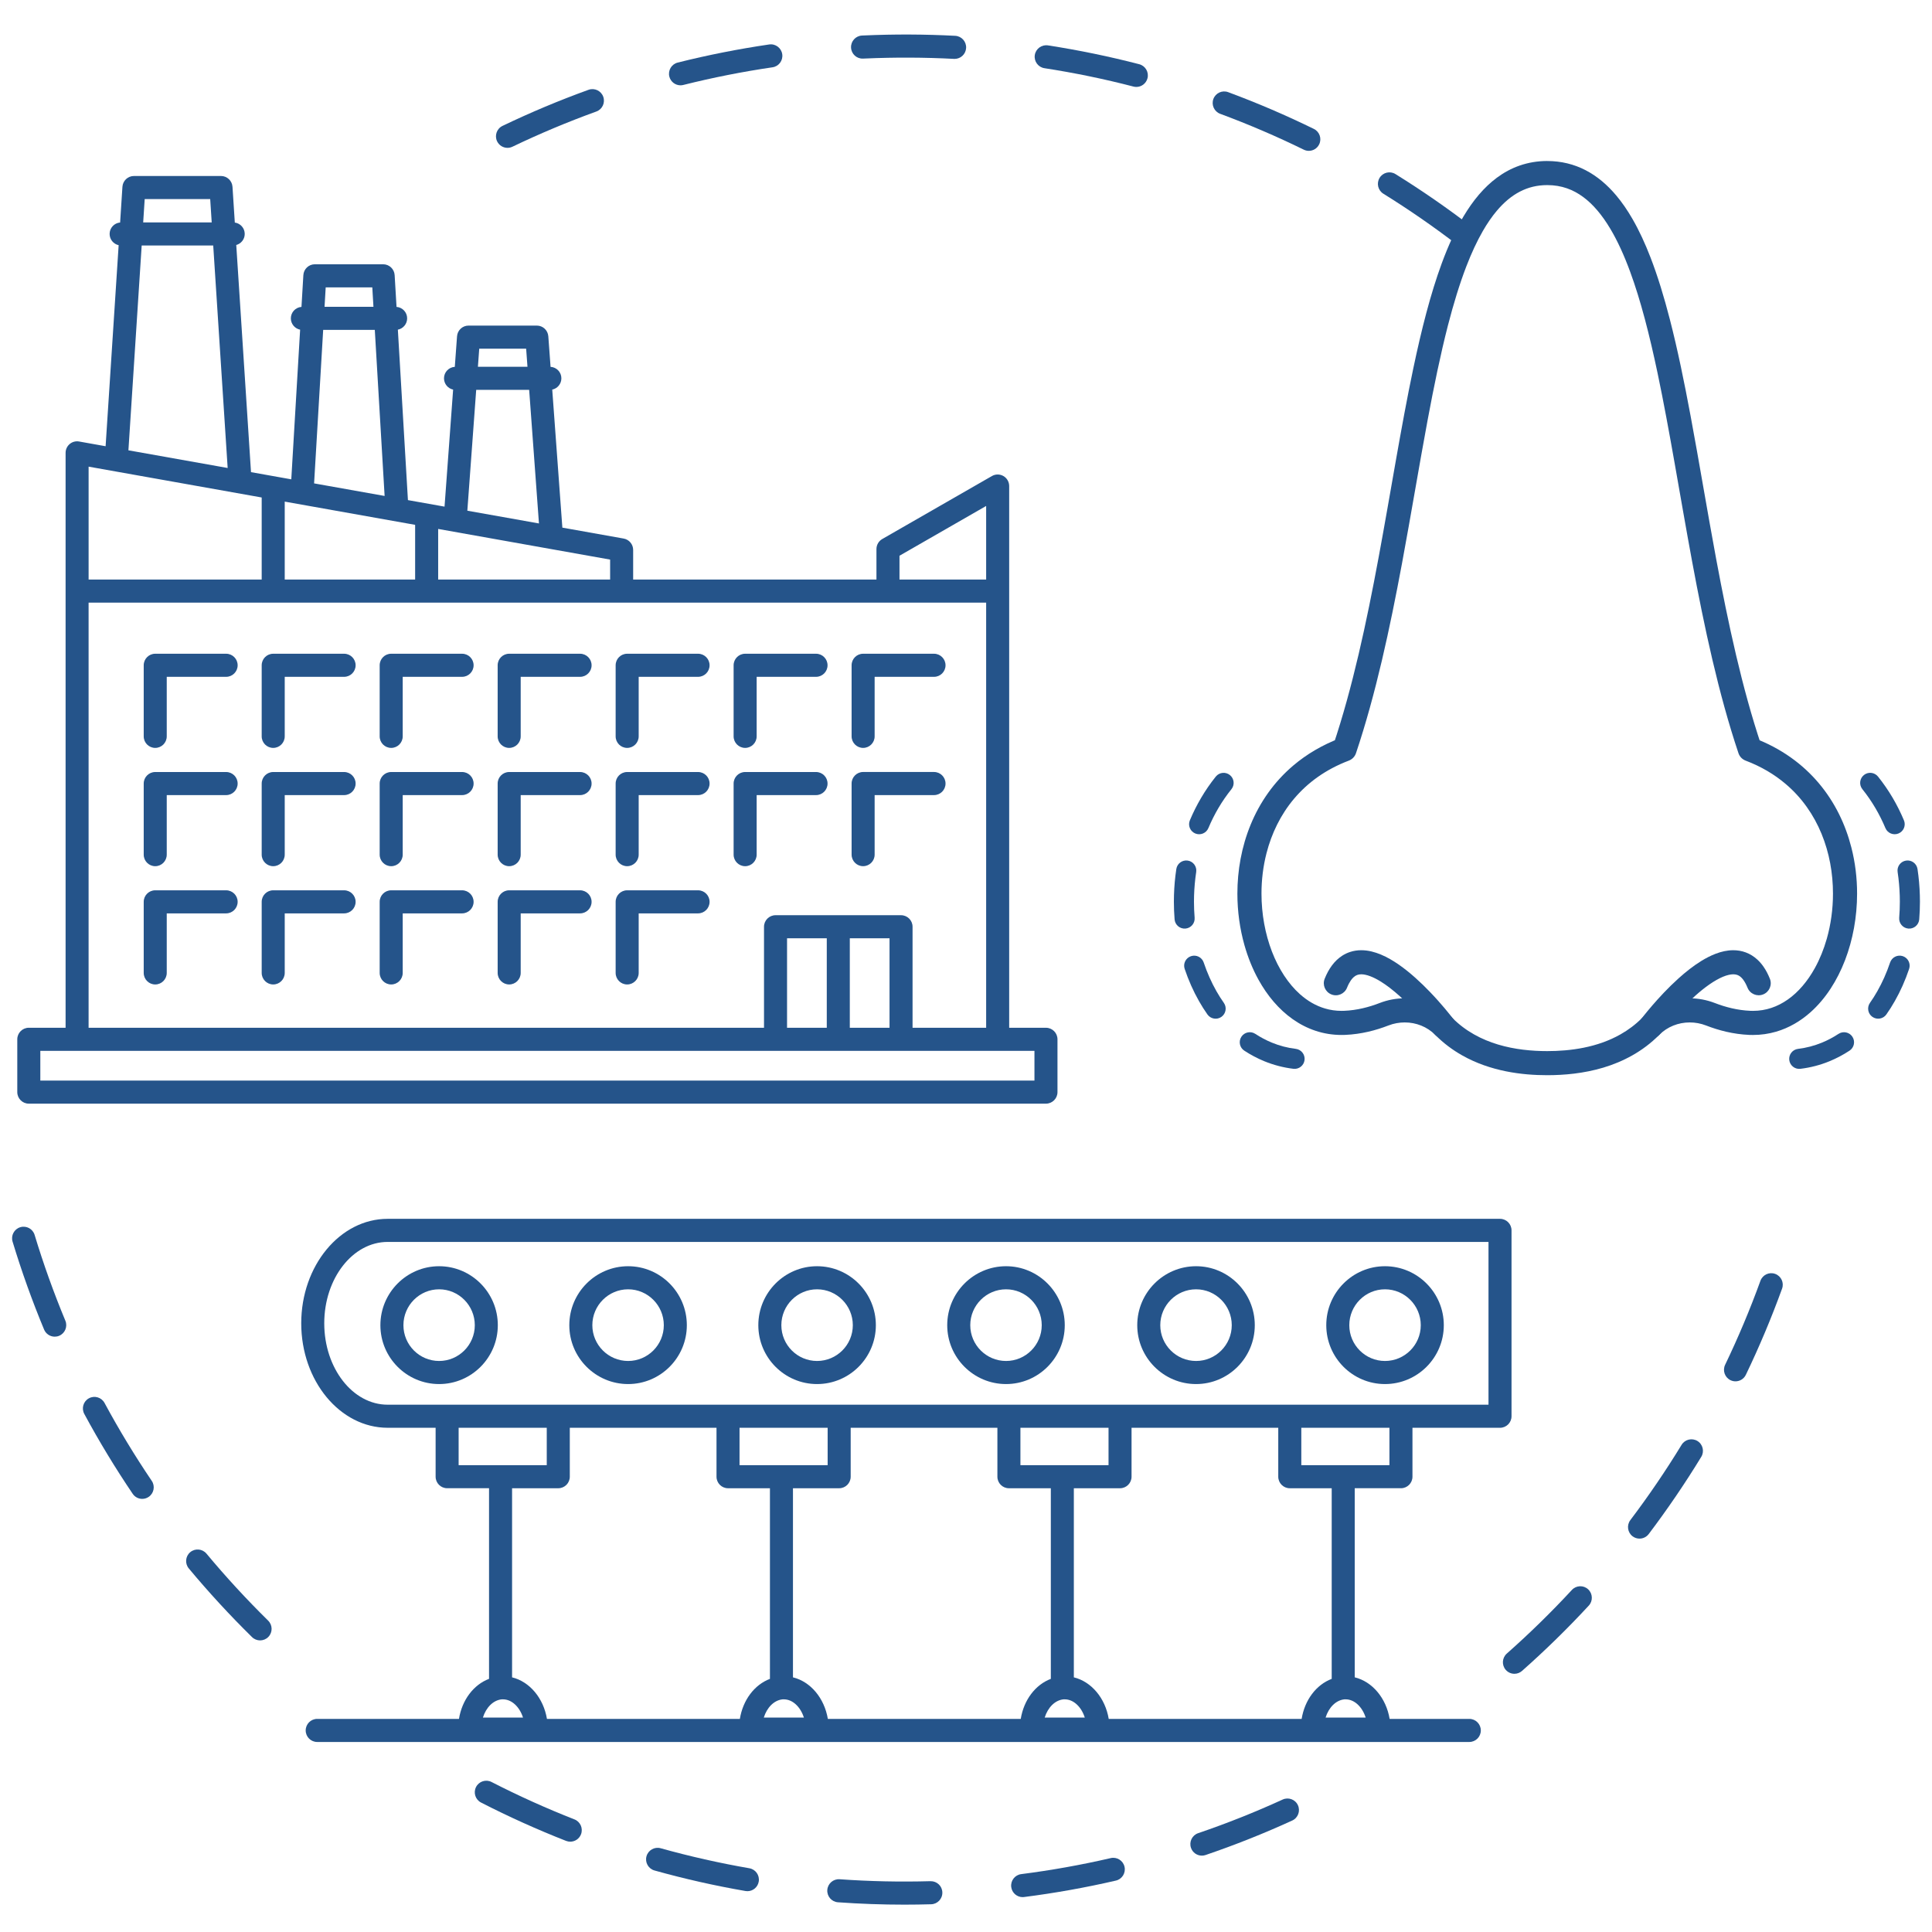 <?xml version="1.0" encoding="utf-8"?>
<!-- Generator: Adobe Illustrator 16.0.0, SVG Export Plug-In . SVG Version: 6.00 Build 0)  -->
<!DOCTYPE svg PUBLIC "-//W3C//DTD SVG 1.1//EN" "http://www.w3.org/Graphics/SVG/1.1/DTD/svg11.dtd">
<svg version="1.1" id="圖層_1" xmlns="http://www.w3.org/2000/svg" xmlns:xlink="http://www.w3.org/1999/xlink" x="0px" y="0px"
	 width="160px" height="160px" viewBox="0 0 160 160" enable-background="new 0 0 160 160" xml:space="preserve">
<g>
	<path fill="#25548A" d="M114.563,16.042c2.126,1.319,4.211,2.762,6.197,4.289c0.173,0.132,0.376,0.197,0.58,0.197
		c0.285,0,0.568-0.129,0.757-0.375c0.32-0.418,0.241-1.019-0.177-1.34c-2.036-1.565-4.175-3.045-6.353-4.397
		c-0.448-0.278-1.036-0.14-1.313,0.31C113.978,15.175,114.116,15.765,114.563,16.042z"/>
	<path fill="#25548A" d="M42.028,12.244c0.137,0,0.278-0.03,0.411-0.094c2.257-1.083,4.594-2.063,6.946-2.914
		c0.496-0.179,0.752-0.726,0.574-1.224c-0.179-0.497-0.725-0.753-1.22-0.575c-2.413,0.872-4.81,1.877-7.124,2.989
		c-0.475,0.228-0.675,0.799-0.448,1.275C41.332,12.044,41.673,12.244,42.028,12.244z"/>
	<path fill="#25548A" d="M101.052,9.426c2.343,0.868,4.673,1.867,6.921,2.969c0.135,0.066,0.277,0.097,0.418,0.097
		c0.353,0,0.692-0.197,0.857-0.537c0.231-0.474,0.035-1.047-0.438-1.278c-2.306-1.13-4.693-2.153-7.099-3.045
		c-0.494-0.184-1.041,0.07-1.225,0.566C100.305,8.692,100.558,9.243,101.052,9.426z"/>
	<path fill="#25548A" d="M56.356,7.065c0.077,0,0.155-0.009,0.232-0.029c2.423-0.608,4.909-1.1,7.389-1.463
		c0.521-0.077,0.881-0.562,0.805-1.084c-0.076-0.522-0.561-0.883-1.081-0.807c-2.542,0.373-5.091,0.876-7.576,1.5
		c-0.511,0.128-0.821,0.647-0.694,1.16C55.541,6.776,55.929,7.065,56.356,7.065z"/>
	<path fill="#25548A" d="M71.475,4.853l0.161-0.007c2.458-0.108,4.937-0.098,7.372,0.03c0.016,0,0.034,0.001,0.05,0.001
		c0.504,0,0.924-0.396,0.952-0.906c0.027-0.527-0.376-0.977-0.902-1.005c-2.495-0.132-5.039-0.142-7.554-0.03l-0.165,0.007
		c-0.526,0.024-0.933,0.472-0.909,0.999S70.949,4.878,71.475,4.853z"/>
	<path fill="#25548A" d="M86.496,5.648c2.473,0.381,4.953,0.892,7.372,1.521C93.948,7.19,94.029,7.2,94.107,7.2
		c0.425,0,0.811-0.286,0.923-0.717c0.132-0.511-0.174-1.032-0.685-1.165c-2.48-0.644-5.023-1.168-7.56-1.56
		c-0.518-0.078-1.007,0.278-1.087,0.8C85.618,5.08,85.976,5.568,86.496,5.648z"/>
	<path fill="#25548A" d="M130.177,131.672c-1.702,1.839-3.516,3.612-5.391,5.271c-0.394,0.35-0.433,0.954-0.084,1.35
		c0.189,0.214,0.452,0.323,0.717,0.323c0.224,0,0.448-0.079,0.63-0.239c1.921-1.701,3.781-3.52,5.525-5.405
		c0.358-0.386,0.336-0.991-0.05-1.351S130.535,131.285,130.177,131.672z"/>
	<path fill="#25548A" d="M140.575,119.337c-0.45-0.274-1.037-0.134-1.312,0.316c-1.306,2.139-2.733,4.237-4.245,6.235
		c-0.317,0.422-0.235,1.021,0.184,1.34c0.173,0.131,0.375,0.194,0.575,0.194c0.289,0,0.573-0.131,0.762-0.378
		c1.549-2.05,3.014-4.2,4.352-6.394C141.165,120.201,141.024,119.612,140.575,119.337z"/>
	<path fill="#25548A" d="M147.013,105.498c-0.494-0.182-1.041,0.076-1.221,0.571c-0.854,2.355-1.838,4.696-2.924,6.956
		c-0.229,0.477-0.029,1.047,0.444,1.276c0.134,0.064,0.273,0.095,0.413,0.095c0.354,0,0.695-0.198,0.859-0.541
		c1.114-2.317,2.123-4.718,2.999-7.133C147.764,106.227,147.509,105.678,147.013,105.498z"/>
	<path fill="#25548A" d="M62.058,154.721c-2.464-0.427-4.935-0.984-7.343-1.657c-0.508-0.143-1.033,0.155-1.175,0.664
		c-0.142,0.508,0.155,1.035,0.662,1.177c2.47,0.691,5.004,1.263,7.531,1.7c0.056,0.011,0.109,0.015,0.164,0.015
		c0.456,0,0.858-0.328,0.938-0.794C62.925,155.306,62.578,154.811,62.058,154.721z"/>
	<path fill="#25548A" d="M106.226,149.03c-2.275,1.042-4.631,1.979-6.999,2.785c-0.499,0.169-0.766,0.713-0.596,1.213
		c0.134,0.398,0.505,0.648,0.902,0.648c0.102,0,0.205-0.017,0.307-0.051c2.429-0.828,4.844-1.788,7.177-2.856
		c0.479-0.219,0.69-0.785,0.472-1.267C107.27,149.022,106.704,148.812,106.226,149.03z"/>
	<path fill="#25548A" d="M91.984,153.88c-2.434,0.563-4.928,1.01-7.413,1.327c-0.523,0.067-0.892,0.546-0.825,1.069
		c0.061,0.482,0.472,0.836,0.944,0.836c0.041,0,0.081-0.004,0.122-0.009c2.547-0.325,5.105-0.783,7.601-1.36
		c0.514-0.119,0.833-0.633,0.715-1.146C93.01,154.082,92.497,153.762,91.984,153.88z"/>
	<path fill="#25548A" d="M47.573,150.674c-2.329-0.913-4.638-1.955-6.866-3.097c-0.468-0.241-1.043-0.055-1.283,0.415
		c-0.24,0.47-0.055,1.046,0.415,1.287c2.283,1.171,4.653,2.239,7.041,3.176c0.114,0.044,0.231,0.065,0.347,0.065
		c0.381,0,0.741-0.231,0.888-0.608C48.307,151.42,48.064,150.865,47.573,150.674z"/>
	<path fill="#25548A" d="M77.061,155.791c-2.519,0.071-5.038,0.017-7.528-0.16c-0.527-0.035-0.982,0.359-1.019,0.887
		c-0.038,0.526,0.358,0.983,0.883,1.021c1.821,0.13,3.673,0.196,5.505,0.196c0.735,0,1.473-0.012,2.213-0.032
		c0.527-0.015,0.941-0.455,0.926-0.983C78.026,156.191,77.598,155.785,77.061,155.791z"/>
	<path fill="#25548A" d="M2.867,102.271c-0.153-0.507-0.686-0.792-1.189-0.638c-0.504,0.152-0.789,0.687-0.637,1.191
		c0.745,2.461,1.623,4.912,2.611,7.285c0.153,0.368,0.507,0.588,0.881,0.588c0.122,0,0.246-0.022,0.366-0.073
		c0.486-0.203,0.716-0.763,0.514-1.25C4.449,107.059,3.593,104.67,2.867,102.271z"/>
	<path fill="#25548A" d="M8.657,116.186c-0.251-0.465-0.83-0.638-1.292-0.386c-0.464,0.251-0.636,0.831-0.385,1.295
		c1.219,2.262,2.568,4.486,4.009,6.616c0.185,0.272,0.484,0.42,0.79,0.42c0.184,0,0.37-0.055,0.534-0.165
		c0.436-0.297,0.55-0.892,0.254-1.328C11.162,120.561,9.846,118.391,8.657,116.186z"/>
	<path fill="#25548A" d="M21.54,135.851c0.247,0,0.494-0.096,0.681-0.286c0.368-0.377,0.363-0.981-0.014-1.352
		c-1.787-1.757-3.505-3.623-5.107-5.547c-0.339-0.405-0.94-0.459-1.344-0.122c-0.404,0.339-0.458,0.942-0.121,1.347
		c1.643,1.973,3.405,3.886,5.237,5.687C21.058,135.76,21.299,135.851,21.54,135.851z"/>
	<path fill="#25548A" d="M52.019,104.863c-2.686,0-4.871,2.191-4.871,4.884c0,2.688,2.185,4.875,4.871,4.875
		c2.681,0,4.862-2.188,4.862-4.875C56.881,107.055,54.7,104.863,52.019,104.863z M52.019,112.71c-1.634,0-2.964-1.329-2.964-2.963
		c0-1.639,1.33-2.972,2.964-2.972c1.629,0,2.955,1.333,2.955,2.972C54.974,111.381,53.648,112.71,52.019,112.71z"/>
	<path fill="#25548A" d="M67.664,104.863c-2.682,0-4.863,2.191-4.863,4.884c0,2.688,2.182,4.875,4.863,4.875
		c2.686,0,4.871-2.188,4.871-4.875C72.535,107.055,70.35,104.863,67.664,104.863z M67.664,112.71c-1.63,0-2.956-1.329-2.956-2.963
		c0-1.639,1.326-2.972,2.956-2.972c1.634,0,2.963,1.333,2.963,2.972C70.627,111.381,69.298,112.71,67.664,112.71z"/>
	<path fill="#25548A" d="M83.317,104.863c-2.686,0-4.872,2.191-4.872,4.884c0,2.688,2.186,4.875,4.872,4.875
		c2.681,0,4.862-2.188,4.862-4.875C88.179,107.055,85.998,104.863,83.317,104.863z M83.317,112.71c-1.635,0-2.964-1.329-2.964-2.963
		c0-1.639,1.33-2.972,2.964-2.972c1.63,0,2.955,1.333,2.955,2.972C86.272,111.381,84.947,112.71,83.317,112.71z"/>
	<path fill="#25548A" d="M36.365,104.863c-2.681,0-4.863,2.191-4.863,4.884c0,2.688,2.182,4.875,4.863,4.875
		s4.862-2.188,4.862-4.875C41.228,107.055,39.046,104.863,36.365,104.863z M36.365,112.71c-1.629,0-2.955-1.329-2.955-2.963
		c0-1.639,1.326-2.972,2.955-2.972c1.629,0,2.956,1.333,2.956,2.972C39.321,111.381,37.995,112.71,36.365,112.71z"/>
	<path fill="#25548A" d="M99.054,104.863c-2.687,0-4.872,2.191-4.872,4.884c0,2.688,2.186,4.875,4.872,4.875
		c2.681,0,4.862-2.188,4.862-4.875C103.916,107.055,101.734,104.863,99.054,104.863z M99.054,112.71
		c-1.635,0-2.965-1.329-2.965-2.963c0-1.639,1.33-2.972,2.965-2.972c1.629,0,2.955,1.333,2.955,2.972
		C102.009,111.381,100.683,112.71,99.054,112.71z"/>
	<path fill="#25548A" d="M114.698,104.863c-2.681,0-4.862,2.191-4.862,4.884c0,2.688,2.182,4.875,4.862,4.875
		c2.686,0,4.872-2.188,4.872-4.875C119.57,107.055,117.384,104.863,114.698,104.863z M114.698,112.71
		c-1.63,0-2.955-1.329-2.955-2.963c0-1.639,1.325-2.972,2.955-2.972c1.635,0,2.964,1.333,2.964,2.972
		C117.662,111.381,116.333,112.71,114.698,112.71z"/>
	<path fill="#25548A" d="M116.021,123.249c0.526,0,0.953-0.428,0.953-0.955v-4.051h7.251c0.526,0,0.953-0.428,0.953-0.956v-15.394
		c0-0.526-0.427-0.955-0.953-0.955H32.103c-3.945,0-7.156,3.882-7.156,8.652c0,4.771,3.211,8.652,7.156,8.652h3.973v4.051
		c0,0.527,0.427,0.955,0.954,0.955H40.5v15.787c-1.281,0.485-2.235,1.746-2.49,3.316H26.269c-0.526,0-0.953,0.428-0.953,0.956
		s0.427,0.956,0.953,0.956h95.412c0.527,0,0.954-0.428,0.954-0.956s-0.427-0.956-0.954-0.956h-6.598
		c-0.287-1.723-1.434-3.087-2.89-3.442v-15.661H116.021z M32.103,116.331c-2.895,0-5.25-3.023-5.25-6.74
		c0-3.716,2.355-6.74,5.25-6.74h91.168v13.48H32.103z M91.804,118.243v3.095h-7.297v-3.095H91.804z M68.542,118.243v3.095h-7.297
		v-3.095H68.542z M37.982,121.338v-3.095h7.298v3.095H37.982z M39.992,142.243c0.261-0.836,0.853-1.444,1.567-1.511
		c0.031-0.002,0.064,0,0.096,0c0.731,0,1.379,0.632,1.659,1.511H39.992z M61.272,142.353H45.296
		c-0.287-1.723-1.433-3.087-2.888-3.442v-15.661h3.826c0.526,0,0.954-0.428,0.954-0.955v-4.051h12.15v4.051
		c0,0.527,0.427,0.955,0.954,0.955h3.471v15.787C62.481,139.521,61.527,140.782,61.272,142.353z M63.254,142.243
		c0.26-0.836,0.853-1.444,1.566-1.511c0.031-0.002,0.065,0,0.096,0c0.732,0,1.38,0.632,1.659,1.511H63.254z M84.534,142.353H68.559
		c-0.288-1.723-1.433-3.087-2.889-3.442v-15.661h3.826c0.527,0,0.954-0.428,0.954-0.955v-4.051H82.6v4.051
		c0,0.527,0.426,0.955,0.953,0.955h3.472v15.787C85.743,139.521,84.789,140.782,84.534,142.353z M86.517,142.243
		c0.26-0.836,0.852-1.444,1.566-1.511c0.031-0.002,0.065,0,0.096,0c0.732,0,1.38,0.632,1.659,1.511H86.517z M107.796,142.353H91.82
		c-0.287-1.723-1.433-3.087-2.889-3.442v-15.661h3.825c0.526,0,0.954-0.428,0.954-0.955v-4.051h12.15v4.051
		c0,0.527,0.427,0.955,0.953,0.955h3.473v15.787C109.005,139.521,108.051,140.782,107.796,142.353z M113.1,142.243h-3.321
		c0.26-0.836,0.853-1.444,1.566-1.511c0.031-0.002,0.065,0,0.097,0C112.173,140.732,112.82,141.364,113.1,142.243z M107.769,121.338
		v-3.095h7.298v3.095H107.769z"/>
	<path fill="#25548A" d="M18.727,54.14h-5.872c-0.526,0-0.953,0.427-0.953,0.956v5.886c0,0.528,0.427,0.956,0.953,0.956
		c0.527,0,0.954-0.428,0.954-0.956v-4.93h4.918c0.526,0,0.954-0.428,0.954-0.956C19.681,54.567,19.253,54.14,18.727,54.14z"/>
	<path fill="#25548A" d="M28.497,54.14h-5.871c-0.526,0-0.954,0.427-0.954,0.956v5.886c0,0.528,0.427,0.956,0.954,0.956
		s0.954-0.428,0.954-0.956v-4.93h4.917c0.527,0,0.954-0.428,0.954-0.956C29.451,54.567,29.024,54.14,28.497,54.14z"/>
	<path fill="#25548A" d="M18.727,63.935h-5.872c-0.526,0-0.953,0.428-0.953,0.956v5.886c0,0.528,0.427,0.957,0.953,0.957
		c0.527,0,0.954-0.428,0.954-0.957v-4.93h4.918c0.526,0,0.954-0.428,0.954-0.957C19.681,64.363,19.253,63.935,18.727,63.935z"/>
	<path fill="#25548A" d="M28.497,63.935h-5.871c-0.526,0-0.954,0.428-0.954,0.956v5.886c0,0.528,0.427,0.957,0.954,0.957
		s0.954-0.428,0.954-0.957v-4.93h4.917c0.527,0,0.954-0.428,0.954-0.957C29.451,64.363,29.024,63.935,28.497,63.935z"/>
	<path fill="#25548A" d="M18.727,73.731h-5.872c-0.526,0-0.953,0.427-0.953,0.955v5.886c0,0.528,0.427,0.957,0.953,0.957
		c0.527,0,0.954-0.428,0.954-0.957v-4.93h4.918c0.526,0,0.954-0.428,0.954-0.957C19.681,74.159,19.253,73.731,18.727,73.731z"/>
	<path fill="#25548A" d="M38.268,54.14h-5.871c-0.527,0-0.954,0.427-0.954,0.956v5.886c0,0.528,0.426,0.956,0.954,0.956
		c0.526,0,0.954-0.428,0.954-0.956v-4.93h4.917c0.526,0,0.954-0.428,0.954-0.956C39.222,54.567,38.794,54.14,38.268,54.14z"/>
	<path fill="#25548A" d="M48.039,54.14h-5.871c-0.527,0-0.954,0.427-0.954,0.956v5.886c0,0.528,0.426,0.956,0.954,0.956
		c0.526,0,0.954-0.428,0.954-0.956v-4.93h4.917c0.526,0,0.954-0.428,0.954-0.956C48.993,54.567,48.565,54.14,48.039,54.14z"/>
	<path fill="#25548A" d="M38.268,63.935h-5.871c-0.527,0-0.954,0.428-0.954,0.956v5.886c0,0.528,0.426,0.957,0.954,0.957
		c0.526,0,0.954-0.428,0.954-0.957v-4.93h4.917c0.526,0,0.954-0.428,0.954-0.957C39.222,64.363,38.794,63.935,38.268,63.935z"/>
	<path fill="#25548A" d="M28.497,73.731h-5.871c-0.526,0-0.954,0.427-0.954,0.955v5.886c0,0.528,0.427,0.957,0.954,0.957
		s0.954-0.428,0.954-0.957v-4.93h4.917c0.527,0,0.954-0.428,0.954-0.957C29.451,74.159,29.024,73.731,28.497,73.731z"/>
	<path fill="#25548A" d="M38.268,73.731h-5.871c-0.527,0-0.954,0.427-0.954,0.955v5.886c0,0.528,0.426,0.957,0.954,0.957
		c0.526,0,0.954-0.428,0.954-0.957v-4.93h4.917c0.526,0,0.954-0.428,0.954-0.957C39.222,74.159,38.794,73.731,38.268,73.731z"/>
	<path fill="#25548A" d="M48.039,63.935h-5.871c-0.527,0-0.954,0.428-0.954,0.956v5.886c0,0.528,0.426,0.957,0.954,0.957
		c0.526,0,0.954-0.428,0.954-0.957v-4.93h4.917c0.526,0,0.954-0.428,0.954-0.957C48.993,64.363,48.565,63.935,48.039,63.935z"/>
	<path fill="#25548A" d="M48.039,73.731h-5.871c-0.527,0-0.954,0.427-0.954,0.955v5.886c0,0.528,0.426,0.957,0.954,0.957
		c0.526,0,0.954-0.428,0.954-0.957v-4.93h4.917c0.526,0,0.954-0.428,0.954-0.957C48.993,74.159,48.565,73.731,48.039,73.731z"/>
	<path fill="#25548A" d="M57.81,54.14h-5.872c-0.526,0-0.953,0.427-0.953,0.956v5.886c0,0.528,0.426,0.956,0.953,0.956
		c0.527,0,0.955-0.428,0.955-0.956v-4.93h4.917c0.526,0,0.954-0.428,0.954-0.956C58.764,54.567,58.336,54.14,57.81,54.14z"/>
	<path fill="#25548A" d="M61.709,61.938c0.526,0,0.954-0.428,0.954-0.956v-4.93h4.918c0.526,0,0.953-0.428,0.953-0.956
		c0-0.528-0.427-0.956-0.953-0.956h-5.872c-0.526,0-0.954,0.427-0.954,0.956v5.886C60.756,61.509,61.183,61.938,61.709,61.938z"/>
	<path fill="#25548A" d="M57.81,63.935h-5.872c-0.526,0-0.953,0.428-0.953,0.956v5.886c0,0.528,0.426,0.957,0.953,0.957
		c0.527,0,0.955-0.428,0.955-0.957v-4.93h4.917c0.526,0,0.954-0.428,0.954-0.957C58.764,64.363,58.336,63.935,57.81,63.935z"/>
	<path fill="#25548A" d="M68.534,64.891c0-0.528-0.427-0.956-0.953-0.956h-5.872c-0.526,0-0.954,0.428-0.954,0.956v5.886
		c0,0.528,0.427,0.957,0.954,0.957s0.954-0.428,0.954-0.957v-4.93h4.918C68.107,65.847,68.534,65.419,68.534,64.891z"/>
	<path fill="#25548A" d="M57.81,73.731h-5.872c-0.526,0-0.953,0.427-0.953,0.955v5.886c0,0.528,0.426,0.957,0.953,0.957
		c0.527,0,0.955-0.428,0.955-0.957v-4.93h4.917c0.526,0,0.954-0.428,0.954-0.957C58.764,74.159,58.336,73.731,57.81,73.731z"/>
	<path fill="#25548A" d="M71.48,61.938c0.526,0,0.954-0.428,0.954-0.956v-4.93h4.917c0.527,0,0.954-0.428,0.954-0.956
		c0-0.528-0.427-0.956-0.954-0.956H71.48c-0.526,0-0.954,0.427-0.954,0.956v5.886C70.527,61.509,70.954,61.938,71.48,61.938z"/>
	<path fill="#25548A" d="M71.48,71.733c0.526,0,0.954-0.428,0.954-0.957v-4.93h4.917c0.527,0,0.954-0.428,0.954-0.957
		c0-0.528-0.427-0.956-0.954-0.956H71.48c-0.526,0-0.954,0.428-0.954,0.956v5.886C70.527,71.305,70.954,71.733,71.48,71.733z"/>
	<path fill="#25548A" d="M2.385,91.4h84.236c0.527,0,0.955-0.428,0.955-0.955v-4.374c0-0.527-0.427-0.956-0.955-0.956h-3.045V48.952
		v-8.7c0-0.341-0.181-0.656-0.475-0.827c-0.295-0.171-0.657-0.172-0.953-0.002l-9.085,5.218c-0.296,0.171-0.479,0.487-0.479,0.83
		v2.525H52.435v-2.454c0-0.463-0.332-0.86-0.787-0.941l-5.076-0.905l-0.838-11.431c0.432-0.09,0.757-0.475,0.757-0.935
		c0-0.508-0.396-0.919-0.896-0.95l-0.186-2.531c-0.037-0.499-0.451-0.885-0.951-0.885h-5.656c-0.5,0-0.915,0.386-0.952,0.885
		l-0.185,2.531c-0.5,0.031-0.895,0.442-0.895,0.95c0,0.46,0.325,0.845,0.756,0.935l-0.711,9.692l-3.032-0.54l-0.834-14.115
		c0.438-0.087,0.769-0.474,0.769-0.938c0-0.502-0.388-0.91-0.879-0.949l-0.156-2.63c-0.03-0.505-0.448-0.899-0.952-0.899h-5.657
		c-0.505,0-0.922,0.394-0.951,0.899l-0.156,2.63c-0.492,0.039-0.88,0.446-0.88,0.949c0,0.464,0.331,0.851,0.768,0.938l-0.732,12.394
		l-3.336-0.595l-1.221-18.811c0.403-0.111,0.701-0.478,0.701-0.917c0-0.482-0.358-0.877-0.821-0.942l-0.192-2.961
		c-0.033-0.503-0.45-0.895-0.951-0.895h-7.213c-0.501,0-0.918,0.392-0.951,0.895l-0.191,2.956c-0.486,0.043-0.87,0.448-0.87,0.947
		c0,0.457,0.32,0.838,0.748,0.933l-1.08,16.649l-2.193-0.391c-0.588-0.106-1.121,0.345-1.121,0.941v47.609H2.385
		c-0.526,0-0.954,0.429-0.954,0.956v4.374C1.432,90.973,1.859,91.4,2.385,91.4z M74.492,46.024l7.177-4.123v6.094h-7.177V46.024z
		 M39.688,28.875h3.885l0.11,1.499h-4.104L39.688,28.875z M39.437,32.285h4.386l0.811,11.065l-5.931-1.056L39.437,32.285z
		 M36.287,43.805l14.241,2.538v1.652H36.287V43.805z M26.973,23.798h3.859l0.095,1.61h-4.049L26.973,23.798z M26.764,27.321h4.275
		l0.813,13.752l-5.84-1.041L26.764,27.321z M23.58,41.541l10.799,1.924v4.53H23.58V41.541z M11.983,16.488h5.425l0.125,1.93h-5.675
		L11.983,16.488z M11.734,20.329h5.924l1.196,18.428l-8.219-1.464L11.734,20.329z M7.338,38.646l14.334,2.554v6.794H7.338V38.646z
		 M7.337,49.908h44.144h22.052h0.005h8.131v35.208h-6.095v-8.367c0-0.527-0.426-0.955-0.954-0.955H64.226
		c-0.526,0-0.954,0.428-0.954,0.955v8.367H7.337V49.908z M73.667,77.705v7.411h-3.29v-7.411H73.667z M68.47,77.705v7.411h-3.29
		v-7.411H68.47z M3.339,87.028h82.33v2.46H3.339V87.028z"/>
	<path fill="#25548A" d="M103.046,87.01c0.526,0.345,1.079,0.638,1.655,0.875c0.769,0.314,1.576,0.527,2.411,0.628
		c0.456,0.056,0.87-0.27,0.925-0.725c0.055-0.457-0.271-0.871-0.726-0.926c-0.685-0.082-1.347-0.256-1.979-0.516
		c-0.475-0.195-0.934-0.438-1.374-0.727c-0.384-0.251-0.899-0.144-1.151,0.239C102.555,86.243,102.661,86.758,103.046,87.01
		L103.046,87.01z M98.109,80.239c0.322,0.955,0.719,1.848,1.186,2.668c0.218,0.384,0.451,0.753,0.699,1.105
		c0.265,0.375,0.783,0.465,1.158,0.201s0.466-0.784,0.202-1.159c-0.217-0.307-0.422-0.63-0.614-0.968
		c-0.411-0.723-0.766-1.518-1.055-2.376c-0.146-0.435-0.617-0.67-1.053-0.523C98.197,79.332,97.963,79.804,98.109,80.239z
		 M97.418,71.968c-0.11,0.727-0.174,1.454-0.194,2.173c-0.006,0.178-0.008,0.355-0.008,0.533c0,0.493,0.02,0.982,0.059,1.464
		c0.037,0.458,0.438,0.799,0.896,0.763c0.458-0.038,0.799-0.438,0.763-0.896c-0.036-0.438-0.054-0.883-0.054-1.331
		c0-0.162,0.002-0.323,0.007-0.485c0.02-0.654,0.077-1.314,0.177-1.973c0.068-0.454-0.245-0.878-0.698-0.946
		C97.91,71.202,97.486,71.515,97.418,71.968L97.418,71.968z M100.686,64.314c-0.901,1.123-1.61,2.347-2.146,3.621
		c-0.178,0.423,0.021,0.911,0.444,1.089c0.424,0.178,0.911-0.021,1.089-0.444c0.479-1.142,1.11-2.229,1.91-3.224
		c0.287-0.358,0.229-0.881-0.129-1.169C101.497,63.898,100.973,63.956,100.686,64.314L100.686,64.314z"/>
	<path fill="#25548A" d="M152.259,85.62c-0.441,0.289-0.9,0.532-1.374,0.727c-0.635,0.26-1.295,0.434-1.979,0.516
		c-0.456,0.056-0.781,0.469-0.727,0.926c0.056,0.455,0.469,0.781,0.925,0.725c0.836-0.101,1.644-0.313,2.411-0.628
		c0.575-0.237,1.129-0.53,1.655-0.875c0.384-0.252,0.491-0.768,0.239-1.151C153.157,85.476,152.643,85.368,152.259,85.62z
		 M156.53,79.709c-0.289,0.859-0.645,1.653-1.056,2.376c-0.191,0.338-0.396,0.661-0.612,0.968c-0.264,0.376-0.175,0.895,0.201,1.159
		s0.895,0.174,1.158-0.201c0.248-0.352,0.481-0.721,0.699-1.106c0.467-0.819,0.864-1.712,1.186-2.667
		c0.146-0.435-0.088-0.907-0.523-1.053C157.148,79.04,156.677,79.274,156.53,79.709L156.53,79.709z M157.153,72.216
		c0.1,0.659,0.157,1.319,0.177,1.973c0.005,0.162,0.007,0.324,0.007,0.485c0,0.448-0.018,0.893-0.054,1.331
		c-0.036,0.458,0.305,0.859,0.763,0.896c0.458,0.037,0.858-0.305,0.896-0.763c0.039-0.482,0.059-0.971,0.059-1.464
		c0-0.178-0.003-0.355-0.008-0.533c-0.021-0.72-0.084-1.447-0.193-2.173c-0.069-0.454-0.493-0.767-0.946-0.698
		C157.397,71.338,157.085,71.762,157.153,72.216L157.153,72.216z M154.233,65.355c0.798,0.995,1.43,2.083,1.909,3.224
		c0.178,0.423,0.665,0.622,1.089,0.444s0.623-0.666,0.444-1.089c-0.535-1.274-1.244-2.498-2.146-3.621
		c-0.287-0.358-0.81-0.416-1.169-0.128C154.004,64.474,153.945,64.997,154.233,65.355L154.233,65.355z"/>
	<path fill="#25548A" d="M128.139,14.331v-0.998c-0.807,0-1.577,0.13-2.296,0.381c-0.673,0.234-1.3,0.574-1.875,1.001
		c-1.08,0.8-1.98,1.893-2.759,3.195c-0.683,1.142-1.275,2.449-1.808,3.895c-0.931,2.528-1.679,5.48-2.356,8.694
		c-1.016,4.821-1.866,10.233-2.87,15.643c-1.003,5.409-2.161,10.816-3.769,15.599l0.946,0.318l-0.354-0.933
		c-1.497,0.567-2.79,1.338-3.877,2.257c-1.632,1.378-2.799,3.085-3.55,4.917c-0.753,1.832-1.096,3.79-1.096,5.705
		c0,1.472,0.203,2.92,0.586,4.273c0.287,1.015,0.677,1.979,1.162,2.858c0.729,1.317,1.677,2.453,2.837,3.27
		c0.579,0.409,1.213,0.736,1.892,0.961c0.677,0.225,1.399,0.344,2.149,0.344c0.096,0,0.192-0.002,0.29-0.005h0.001
		c1.341-0.055,2.561-0.381,3.588-0.779c0.439-0.171,0.9-0.254,1.355-0.254c0.47,0,0.935,0.089,1.363,0.262
		c0.43,0.173,0.823,0.43,1.159,0.768c0.69,0.695,1.445,1.254,2.23,1.697c1.178,0.667,2.42,1.076,3.623,1.32
		c1.205,0.244,2.375,0.323,3.426,0.323c1.399-0.001,3.014-0.141,4.638-0.625c0.812-0.243,1.625-0.574,2.41-1.018
		c0.785-0.443,1.54-1.002,2.229-1.697c0.337-0.338,0.73-0.595,1.16-0.768c0.429-0.173,0.893-0.262,1.363-0.262
		c0.455,0,0.916,0.083,1.355,0.254c1.026,0.399,2.247,0.725,3.589,0.78c0.098,0.003,0.193,0.005,0.29,0.005
		c0.667,0,1.313-0.095,1.923-0.273c1.07-0.313,2.032-0.882,2.86-1.622c1.242-1.113,2.194-2.608,2.845-4.297
		c0.649-1.691,0.997-3.582,0.998-5.514c0-1.278-0.152-2.572-0.478-3.837c-0.486-1.897-1.361-3.729-2.689-5.304
		c-1.327-1.576-3.108-2.887-5.354-3.738l-0.354,0.933l0.946-0.318c-1.593-4.739-2.743-10.089-3.741-15.448
		c-0.747-4.02-1.409-8.044-2.115-11.829c-0.529-2.838-1.083-5.542-1.72-8.011c-0.477-1.852-1.001-3.573-1.599-5.124
		c-0.449-1.164-0.941-2.232-1.493-3.189c-0.413-0.718-0.861-1.374-1.353-1.958c-0.736-0.875-1.573-1.59-2.532-2.087
		c-0.957-0.497-2.03-0.762-3.179-0.761V14.331v0.998c0.596,0,1.133,0.093,1.638,0.268c0.472,0.165,0.916,0.404,1.346,0.722
		c0.803,0.593,1.55,1.471,2.233,2.616c0.599,1,1.146,2.199,1.646,3.559c0.878,2.381,1.611,5.252,2.277,8.416
		c1,4.747,1.851,10.151,2.86,15.596c1.011,5.446,2.181,10.933,3.838,15.871c0.096,0.284,0.313,0.509,0.593,0.615
		c1.294,0.49,2.383,1.144,3.296,1.916c1.369,1.156,2.348,2.583,2.992,4.149c0.644,1.566,0.946,3.27,0.945,4.947
		c0.001,1.288-0.178,2.559-0.509,3.73c-0.25,0.878-0.584,1.702-0.99,2.436c-0.608,1.102-1.375,1.997-2.238,2.604
		c-0.433,0.304-0.89,0.539-1.369,0.698c-0.48,0.159-0.985,0.243-1.523,0.243c-0.069,0-0.139,0-0.209-0.004
		c-1.064-0.043-2.076-0.308-2.947-0.646c-0.673-0.26-1.379-0.39-2.078-0.39c-0.723,0.001-1.439,0.138-2.111,0.409
		s-1.296,0.678-1.828,1.212c-0.554,0.558-1.157,1.005-1.797,1.367c-0.957,0.542-1.995,0.891-3.036,1.101
		c-1.04,0.211-2.081,0.284-3.028,0.284c-1.266,0-2.692-0.131-4.066-0.542c-0.688-0.206-1.361-0.481-1.999-0.843
		c-0.64-0.361-1.244-0.809-1.798-1.367c-0.531-0.535-1.156-0.941-1.827-1.212s-1.389-0.408-2.111-0.409
		c-0.7,0-1.405,0.129-2.077,0.39c-0.872,0.339-1.884,0.604-2.948,0.646h0.001c-0.071,0.002-0.141,0.004-0.21,0.004
		c-0.479,0-0.931-0.067-1.361-0.194c-0.756-0.22-1.455-0.625-2.092-1.194c-0.953-0.852-1.757-2.079-2.313-3.526
		s-0.865-3.107-0.864-4.797c-0.001-1.118,0.134-2.249,0.414-3.341c0.421-1.641,1.168-3.193,2.282-4.514
		c1.115-1.322,2.597-2.42,4.537-3.158c0.28-0.106,0.497-0.332,0.593-0.615c1.643-4.893,2.805-10.323,3.811-15.719
		c0.752-4.046,1.415-8.073,2.114-11.828c0.525-2.816,1.073-5.479,1.69-7.879c0.464-1.8,0.969-3.451,1.529-4.904
		c0.42-1.089,0.873-2.066,1.36-2.911c0.364-0.634,0.748-1.192,1.15-1.669c0.603-0.716,1.239-1.247,1.923-1.599
		c0.683-0.352,1.413-0.537,2.262-0.538V14.331z"/>
	<path fill="#25548A" d="M111.555,81.798c0.102-0.255,0.21-0.453,0.313-0.602c0.078-0.112,0.153-0.197,0.225-0.262
		c0.106-0.097,0.2-0.152,0.299-0.189c0.099-0.037,0.208-0.057,0.343-0.058c0.197,0,0.455,0.049,0.752,0.164
		c0.26,0.098,0.547,0.244,0.845,0.427c0.52,0.319,1.071,0.753,1.593,1.222c0.783,0.704,1.504,1.486,2.021,2.088
		c0.259,0.302,0.468,0.557,0.611,0.737c0.07,0.089,0.126,0.16,0.162,0.207c0.018,0.023,0.031,0.041,0.041,0.052l0.01,0.013
		l0.001,0.002l0,0c0.332,0.44,0.957,0.528,1.397,0.197s0.528-0.957,0.196-1.397c-0.008-0.011-0.268-0.356-0.702-0.872
		c-0.325-0.386-0.748-0.869-1.238-1.378c-0.735-0.764-1.616-1.59-2.566-2.253c-0.475-0.331-0.969-0.622-1.486-0.839
		c-0.259-0.109-0.523-0.198-0.797-0.263c-0.271-0.063-0.553-0.101-0.84-0.101c-0.307,0-0.622,0.043-0.929,0.145
		c-0.23,0.075-0.454,0.181-0.663,0.318c-0.315,0.204-0.596,0.474-0.834,0.794c-0.239,0.319-0.438,0.688-0.606,1.107
		c-0.204,0.512,0.045,1.093,0.557,1.297C110.77,82.559,111.351,82.31,111.555,81.798L111.555,81.798z"/>
	<path fill="#25548A" d="M146.574,81.057c-0.149-0.373-0.323-0.705-0.528-1c-0.154-0.221-0.324-0.419-0.513-0.591
		c-0.282-0.26-0.606-0.46-0.948-0.588c-0.342-0.129-0.698-0.185-1.043-0.185c-0.511,0.001-0.999,0.117-1.463,0.294
		c-0.407,0.155-0.798,0.359-1.179,0.592c-0.665,0.409-1.296,0.912-1.881,1.437c-0.876,0.788-1.645,1.625-2.2,2.271
		c-0.557,0.646-0.897,1.099-0.908,1.111c-0.331,0.44-0.243,1.066,0.198,1.397c0.438,0.332,1.064,0.244,1.396-0.197l-0.072-0.055
		l0.072,0.055l0,0l-0.072-0.055l0.072,0.055c0.007-0.008,0.256-0.336,0.664-0.82c0.308-0.363,0.704-0.813,1.155-1.28
		c0.675-0.702,1.477-1.442,2.253-1.979c0.388-0.268,0.768-0.485,1.108-0.627c0.169-0.07,0.329-0.123,0.474-0.156
		c0.144-0.034,0.271-0.049,0.383-0.049c0.119,0,0.219,0.017,0.309,0.046c0.067,0.021,0.131,0.051,0.197,0.094
		c0.099,0.064,0.205,0.16,0.321,0.314c0.115,0.155,0.237,0.369,0.353,0.656c0.204,0.512,0.785,0.76,1.297,0.555
		C146.529,82.149,146.779,81.568,146.574,81.057L146.574,81.057z"/>
</g>
</svg>

